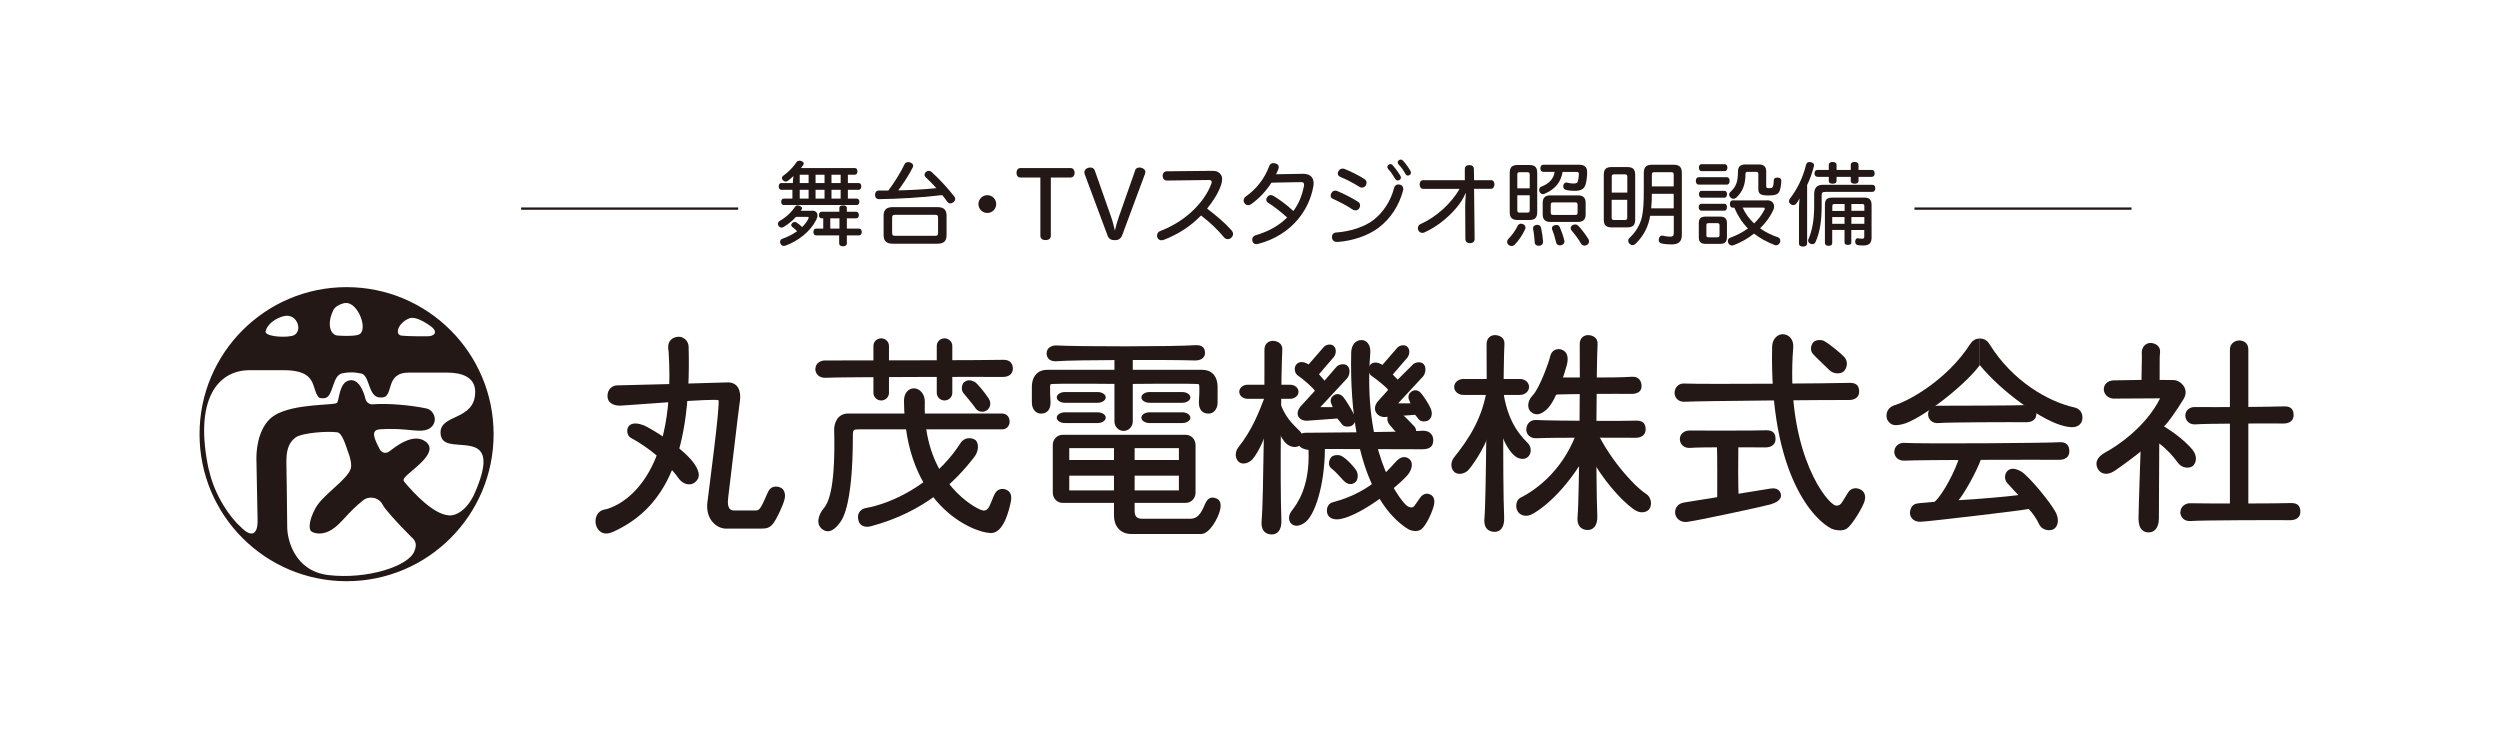 <?xml version="1.0" encoding="UTF-8"?>
<svg id="_イヤー_1" data-name="レイヤー 1" xmlns="http://www.w3.org/2000/svg" viewBox="0 0 270 80">
  <defs>
    <style>
      .cls-1, .cls-2 {
        fill: #231815;
      }

      .cls-2 {
        stroke: #231815;
        stroke-miterlimit: 10;
        stroke-width: .25px;
      }
    </style>
  </defs>
  <g>
    <path class="cls-1" d="M67.01,43.81c-.59,.02-1.4-.2-1.4-1.05,0-.73,.53-1.14,1.04-1.14,.62,0,10.93-.28,11.89-.32,1.19-.05,1.53,1,1.37,2.01-.18,1.19-1.09,9.11-1.26,10.38-.2,1.47,.42,1.44,.67,1.44h2.24c.09,0,.31,.05,.53-.25,.34-.46,.64-1.33,.9-1.83,.31-.58,.91-.57,1.31-.39,.39,.17,.58,.68,.43,1.27-.16,.66-.85,2.12-1.22,2.6-.39,.51-.76,.56-1.29,.56s-3.24,0-3.83,0c-.95,0-2.22-.97-1.99-2.84,.11-.95,1.42-10.74,1.19-11.02-.2-.24-9.74,.55-10.58,.58Z"/>
    <path class="cls-1" d="M66.17,57.45c-1.05,.48-1.67-.15-1.82-.82-.14-.61,.11-1.46,.95-1.6,.94-.16,7.84-2.35,6.91-17.09,0,0-.05-.24-.05-.33-.05-.79,.46-1.22,1.13-1.24,.48-.02,1.06,.4,1.08,1.05,.37,12.86-3.18,17.77-8.2,20.04Z"/>
    <path class="cls-1" d="M67.89,46.05c.35-.48,1.09-.32,1.63-.12,.53,.2,4.68,2.6,5.69,4.52,.48,.91,.22,1.31-.14,1.63-.44,.39-1.28,.32-1.82-.47-1.09-1.57-3.35-3.39-5.1-4.31-.46-.24-.51-.93-.26-1.26Z"/>
    <path class="cls-1" d="M92.11,47.04c0-.64,.06-.67,.73-.67h15.42c.43,0,.78-.37,.78-.82h0c0-.45-.24-.89-.85-.89h-16.59c-1.26,0-1.53,1.24-1.51,1.76,.14,5.83-.48,7.73-1.15,8.51-.45,.52-1.01,1.75,.03,2.33,.5,.28,1.07,.06,1.65-.7,.22-.29,1.49-1.46,1.49-9.54Z"/>
    <path class="cls-1" d="M96.01,37.36c0-.45-.38-.82-.84-.82h0c-.47,0-.84,.37-.84,.82v5.07c0,.45,.38,.82,.84,.82h0c.46,0,.84-.37,.84-.82v-5.07Z"/>
    <path class="cls-1" d="M102.85,37.36c0-.45-.38-.82-.84-.82h0c-.47,0-.84,.37-.84,.82v5.07c0,.45,.38,.82,.84,.82h0c.46,0,.84-.37,.84-.82v-5.07Z"/>
    <path class="cls-1" d="M98.7,41.94c.62,0,1.21,.61,1.18,1.49-.26,7.97,4.78,11.03,5.8,11.52,.36,.18,.65,.29,.93,.06,.34-.29,.55-1.21,.87-1.75,.22-.38,.69-.57,1.15-.39,.56,.22,.66,.71,.54,1.31-.16,.78-.74,3.43-2.17,3.39-1.96-.06-9.3-3.04-9.37-14.29,0-.85,.5-1.34,1.07-1.34Z"/>
    <path class="cls-1" d="M92.73,56.25c-.27-.91,.34-1.31,.81-1.39,2.41-.41,7.22-2.36,10.21-7.03,.39-.61,1.17-.61,1.59-.31,.33,.24,.45,1.1-.11,1.83-2.12,2.75-5.41,5.95-11.19,7.49-.52,.14-1.14,.02-1.32-.59Z"/>
    <path class="cls-1" d="M104.14,41.27c.37-.29,.7-.23,1.12-.03,.27,.13,1.15,1.23,1.5,1.77,.42,.64,.05,1.14-.16,1.29-.39,.29-.98,.2-1.26-.23-.27-.42-1.05-1.3-1.3-1.63-.31-.41-.12-1.01,.09-1.17Z"/>
    <path class="cls-1" d="M120.36,45.51c0,.57,.44,1.03,.99,1.03h0c.54,0,.99-.46,.99-1.03v-6.56c0-.57-.44-1.03-.99-1.03h0c-.54,0-.99,.46-.99,1.03v6.56Z"/>
    <path class="cls-1" d="M114.75,54.31c-.58,0-1.05-.49-1.05-1.1v-5.15c0-.61,.47-1.1,1.05-1.1h13.32c.58,0,1.05,.49,1.05,1.1v5.15c0,.61-.47,1.1-1.05,1.1h-13.32Zm12.57-2.94h-11.84v1.59h11.84v-1.59Zm0-2.97h-11.84v1.28h11.84v-1.28Z"/>
    <path class="cls-1" d="M122.54,47.93v7.24c0,.64,.28,.85,.8,.85h5.25c.97,0,1.3-1.04,1.59-1.66,.3-.62,.65-.71,1.13-.55,.45,.15,.63,.55,.45,1.3-.21,.87-1.13,2.56-2.03,2.56h-7.58c-1.2,0-1.84-.92-1.84-1.95v-7.77h2.23Z"/>
    <path class="cls-1" d="M139.34,43.07c.5,0,.9-.34,.9-.76h0c0-.42-.4-.76-.9-.76h-4.6c-.5,0-.9,.34-.9,.76h0c0,.42,.4,.76,.9,.76h4.6Z"/>
    <path class="cls-1" d="M136.56,37.81c-.02-.73,.5-1,.9-1,.43,0,1.08,.24,1.03,.97-.11,1.65-.27,14.25-.1,18.42,.04,1.07-.45,1.52-1.03,1.52-.46,0-1.23-.21-1.1-1.5,.19-1.9,.34-16.31,.3-18.4Z"/>
    <path class="cls-1" d="M136.74,42.46c-.75,2.07-1.53,4-2.99,5.84-.32,.4-.42,1.02-.07,1.47,.35,.45,.98,.33,1.43-.02,.45-.35,1.36-1.97,1.63-3.14v-4.15Z"/>
    <path class="cls-1" d="M137.76,42.09c.81,2.71,1.41,3.28,2.61,4.46,.36,.35,.48,.97,.13,1.42-.35,.45-1.03,.36-1.48,.02-.45-.35-1-1.24-1.26-2.42v-3.47Z"/>
    <path class="cls-1" d="M144.04,37.38c.33,.26,.27,.88,0,1.19-.16,.19-1.59,1.85-1.59,1.85l.6,.69,1.21-1.4c.3-.43,1-.48,1.28-.19,.28,.29,.28,.88-.02,1.31l-2.92,3.14h1.33l-.2-.5c-.07-.4,.1-.63,.32-.78,.3-.21,.71-.17,1.01,.17,.3,.35,.95,1.45,1.2,1.95,.3,.6-.03,1.04-.28,1.17s-.8,.17-1.03-.14c-.23-.31-.52-.64-.52-.64l-3.29,.24c-.74,.03-1.4-.62-.7-1.52l1.56-1.71c-.04-.19-1.25-1.27-1.84-1.66-.34-.23-.44-.82-.18-1.16,.3-.4,.85-.35,1.35-.03l1.59-1.83c.27-.35,.82-.42,1.13-.17Z"/>
    <path class="cls-1" d="M140.95,46.74s10.99-.07,12.48-.21c1.16-.11,1.36,.62,1.36,.97,0,.55-.18,1.02-1.18,1.02l-10.52-.03c-.03,3.9-1.08,7.27-2.24,8-.71,.45-1.13,.31-1.41,.05-.18-.17-.43-.73,.07-1.38,.5-.66,1.98-2.49,1.81-6.57-.99-.12-1.2-.59-1.18-1.04,.02-.43,.33-.81,.81-.81Z"/>
    <path class="cls-1" d="M147.01,36.72c.62,0,1.05,.55,.98,1.42-.81,10.34,2.86,15.45,3.89,16.43,.13,.12,.61,.41,.86,.08,.13-.18,.4-.54,.6-.85,.24-.37,.66-.62,1.12-.4,.42,.2,.55,.65,.37,1.29-.18,.67-.79,2.06-1.34,2.48-.38,.29-1.06,.19-1.43-.04-1.69-1.03-6.44-5.06-6.13-19.06,.02-.85,.5-1.34,1.07-1.34Z"/>
    <path class="cls-1" d="M143.32,55.31c-.08-.53,.19-.96,.63-1.07,4.37-1.14,6.2-3.81,6.93-4.51,.66-.64,1.2-.26,1.31-.17,.23,.17,.5,.67,.03,1.47-.55,.94-5.01,4.6-7.49,5.03-.57,.1-1.3-.02-1.41-.74Z"/>
    <path class="cls-1" d="M143.77,49.38c.21-.25,.79-.3,1.1-.14,.61,.32,1.37,1.2,1.58,1.52,.34,.53,.15,1.17-.08,1.33-.3,.21-.72,.36-1.25-.17-.53-.54-.82-.95-1.33-1.33-.38-.28-.3-.88-.02-1.21Z"/>
    <path class="cls-1" d="M164.16,42.65c.54,0,.98-.39,.98-.86h0c0-.48-.44-.86-.98-.86h-6.13c-.54,0-.98,.39-.98,.86h0c0,.48,.44,.86,.98,.86h6.13Z"/>
    <path class="cls-1" d="M160.63,41.66c-.42,3.49-2.13,5.9-3.59,7.74-.32,.4-.42,1.02-.07,1.47,.35,.45,1.03,.36,1.48,.02,.45-.35,2.01-2.73,2.28-3.9l-.1-5.32Z"/>
    <path class="cls-1" d="M162.26,41.44c.31,3.49,1.53,5.22,2.72,6.39,.36,.35,.48,.97,.13,1.42s-1.04,.37-1.48,.02c-.86-.69-1.49-2.18-1.76-3.35l.38-4.47Z"/>
    <path class="cls-1" d="M181.43,47.38c0-.55,.52-.88,1.01-.88,2.19,0,7.11,.02,8.26-.03,.76-.03,1.06,.31,1.06,.95s-.53,.91-1.1,.9c-1.25-.02-7.1-.04-8.09,.05-.71,.07-1.15-.41-1.15-.98Z"/>
    <path class="cls-1" d="M180.91,55.34c0-.55,.35-.97,.98-1.07,1.28-.21,8.09-1.31,9.29-1.5,.67-.11,1.04,.13,1.15,.59,.14,.62-.55,.94-1.1,1.11-.7,.21-8.08,1.8-9.07,1.9-.71,.07-1.25-.45-1.25-1.02Z"/>
    <path class="cls-1" d="M186.31,55.09c-.53,0-.85-.54-.85-1.05,0-2.28,.02-4.6-.03-5.79-.03-.79,.3-1.11,.91-1.11s1.4,.45,1.4,1.04c-.02,1.3-.04,4.58,.05,5.62,.07,.74-.93,1.3-1.48,1.3Z"/>
    <path class="cls-1" d="M166.61,41.64c0-.55,.51-.88,1.01-.88,2.19,0,6.94,.06,8.59-.07,.77-.06,1.08,.45,1.08,1.02,0,.64-.55,.84-1.11,.83-1.25-.02-7.11,0-8.42,.09-.72,.05-1.15-.41-1.15-.98Z"/>
    <path class="cls-1" d="M164.85,46.34c0-.55,.44-1.01,1.01-.98,2.22,.1,9.67,.12,10.81,.07,.76-.03,1.06,.31,1.06,.95s-.53,.91-1.1,.9c-1.25-.02-9.34-.03-10.65,.05-.72,.05-1.15-.41-1.15-.99Z"/>
    <path class="cls-1" d="M168.7,37.77c-.45-.17-1.14-.05-1.3,.79-.07,.38-1.1,3.35-1.88,4.15-.66,.67-.5,1.45-.27,1.68,.23,.22,.78,.76,1.81-.19,1.04-.96,1.99-4.11,2.16-4.79,.17-.67,.14-1.38-.53-1.64Z"/>
    <path class="cls-1" d="M170.48,46.15c-1.41,4.39-4.4,6.67-6.27,7.6-.41,.21-.61,.9-.32,1.44,.27,.5,.91,.63,1.43,.41,.78-.34,3.34-2.08,5.7-6.02l-.53-3.43Z"/>
    <path class="cls-1" d="M172.21,46.03c1.29,3.16,4.21,6.45,5.61,7.34,.42,.27,.63,.96,.38,1.48-.25,.51-.94,.59-1.44,.34-.98-.49-3.09-2.63-4.5-5.01l-.05-4.14Z"/>
    <path class="cls-1" d="M192.56,36.1c.62,0,1.18,.55,1.11,1.42-.81,10.34,2.96,16.05,4.39,17,.15,.1,.61,.21,.89-.29,.11-.19,.47-.77,.67-1.08,.24-.37,.74-.54,1.24-.32,.44,.19,.69,.61,.52,1.26-.18,.67-1.35,2.6-1.91,2.99-.51,.36-1.42,.14-1.64,.03-1.79-.85-6.75-5.68-6.44-19.68,.02-.85,.6-1.34,1.17-1.34Z"/>
    <path class="cls-1" d="M195.78,37.03c.28-.38,.95-.36,1.25-.19,.62,.35,1.89,1.42,2.13,1.69,.6,.67,.17,1.4-.05,1.59-.27,.24-1.03,.36-1.56-.17-.53-.54-1.43-1.35-1.74-1.71-.32-.36-.27-.86-.02-1.21Z"/>
    <path class="cls-1" d="M204.59,48.76c0-.55,.52-.96,1.01-.93,2.24,.12,15.45,.02,16.83-.07,.76-.05,1.06,.36,1.06,1s-.53,.91-1.1,.9c-1.25-.02-15.35,0-16.66,.09-.72,.05-1.15-.41-1.15-.98Z"/>
    <path class="cls-1" d="M208.24,44.7c0-.55,.51-.88,1.01-.88,2.19,0,8.47-.02,9.62-.07,.76-.03,1.06,.31,1.06,.95s-.53,.91-1.1,.9c-1.25-.02-8.46,0-9.45,.09-.71,.07-1.15-.41-1.15-.98Z"/>
    <path class="cls-1" d="M211.58,49.44c-.3,1.14-1.71,3.96-2.64,4.75-1.01,.12-1.41,.11-1.91,.19-.63,.1-.77,.74-.75,1.09,.03,.41,.38,.92,1.18,.88,.8-.03,10.48-1.16,11.65-1.38,.39,.43,.85,1.05,1.11,1.64,.27,.59,.95,.76,1.46,.59,.42-.14,.86-.85,.33-1.88-.53-1.04-2.96-3.98-3.74-4.41-.62-.34-1.06-.38-1.41-.1-.35,.28-.46,.92-.08,1.36,.26,.31,.79,.83,1.2,1.3-.96,.14-4.62,.46-6.46,.55,.5-.55,1.89-2.9,2.49-4.58h-2.43Z"/>
    <path class="cls-1" d="M213.82,39.43c-1.78,2.4-6.56,5.98-8.37,6.39-.76,.17-1.18,.16-1.56-.38-.26-.37-.28-1.36,.73-1.68,1.67-.51,5.73-2.83,8.14-6.57,.36-.55,.7-.6,1.06-.64"/>
    <path class="cls-1" d="M213.82,39.43c2.3,2.85,6.79,6.08,9.17,6.6,.76,.17,1.38,.19,1.76-.35,.26-.37,.3-1.45-.73-1.68-2.87-.64-6.69-2.87-9.14-6.81-.35-.56-.7-.6-1.06-.64"/>
    <path class="cls-1" d="M233.2,47.88c-.03,5.04-.04,7.48-.04,8.1,0,1.07-.52,1.52-1.1,1.52-.46,0-1.1-.21-1.1-1.5,0-.86,.22-7.24,.22-7.24-.06,.1-2.02,1.58-2.83,2.11-.9,.58-1.55,.22-1.79-.24-.27-.52-.25-1.21,.88-1.81,1.13-.6,4.3-2.68,5.85-5.8l-5.05,.03c-.68-.05-1.05-.57-1.03-1.05,.02-.48,.4-.9,1.06-.92,.66-.02,3.01-.05,3.01-.05,.07-3.37,.03-2.22,.03-2.94s.53-1.05,.93-1.05c.43,0,1.09,.26,1.05,.98-.07,1.12-.03-.63-.05,3.01,.89,0,1.2,.02,1.53,.02,.63,0,1.76,.88,1.05,2.06-.79,1.29-1.68,2.56-2.11,2.94,1.56,.95,2.64,1.97,3.09,2.54,.56,.71,.38,1.4,.05,1.71-.33,.31-1.17,.32-1.63-.31-.53-.74-1.2-1.47-2.02-2.09Z"/>
    <path class="cls-1" d="M240.83,37.77c0-.73,.61-1,1.01-1,.43,0,.98,.24,.98,.97v16.93c0,1.07-.53,1.11-1.11,1.11-.46,0-.88,.21-.88-1.09v-16.91Z"/>
    <path class="cls-1" d="M235.49,55.28c0-.55,.53-.94,1.03-.93,2.25,.05,9.72,.03,10.86-.02,.76-.03,1.06,.31,1.06,.95s-.53,.91-1.1,.9c-1.27-.02-9.75,0-10.72,.09-.71,.07-1.15-.41-1.15-.98Z"/>
    <path class="cls-1" d="M236.02,44.84c0-.55,.52-.89,1.01-.88,2.24,.03,8.48-.02,9.62-.07,.76-.03,1.06,.31,1.06,.95s-.53,.91-1.1,.9c-1.25-.02-8.46,0-9.45,.09-.71,.07-1.15-.41-1.15-.98Z"/>
    <path class="cls-1" d="M88.07,39.81c0-.55,.51-.88,1.01-.88,2.19,0,18.11-.02,19.25-.07,.76-.03,1.06,.43,1.06,.95,0,.64-.53,.91-1.1,.9-1.25-.02-17.78,0-19.09,.09-.72,.05-1.15-.41-1.15-.98Z"/>
    <path class="cls-1" d="M113.04,38.13c0-.58,.57-.85,1.07-.82,2.5,.13,12.59,.13,14.96-.03,.77-.05,1.07,.28,1.07,.85s-.54,.82-1.11,.8c-2.5-.09-13.23-.07-14.84,.08-.72,.07-1.16-.25-1.16-.88Z"/>
    <path class="cls-1" d="M118.54,45.69c.48,0,.88-.26,.88-.58h0c0-.32-.39-.58-.88-.58h-3.53c-.48,0-.88,.26-.88,.58h0c0,.32,.39,.58,.88,.58h3.53Z"/>
    <path class="cls-1" d="M121.47,41.47s7.89-.09,8.01,.03c.12,.12,0,1.97,0,1.97,0,.78,.38,1.2,1.05,1.2,.52,0,.97-.46,.97-1.2v-1.66c0-1.28-.74-1.87-1.63-1.87h-16.8c-.89,0-1.63,.59-1.63,1.87v1.66c0,.73,.44,1.2,.97,1.2,.67,0,1.05-.42,1.05-1.2,0,0-.12-1.85,0-1.97,.12-.12,8.01-.03,8.01-.03Z"/>
    <path class="cls-1" d="M151.98,37.45c.33,.26,.27,.88,0,1.19-.16,.19-1.56,1.81-1.56,1.81l.53,.55,1.51-1.5c.3-.43,1-.48,1.28-.19,.28,.29,.28,.88-.02,1.31l-2.72,2.94h1.33l-.2-.5c-.07-.4,.1-.63,.32-.78,.3-.21,.72-.17,1.01,.17,.3,.35,.84,1.16,1.06,1.68,.29,.69-.03,1.14-.28,1.28s-.8,.17-1.03-.14c-.23-.31-.38-.47-.38-.47l-3.29,.24c-.74,.03-1.46-.76-.76-1.66l1.13-1.26c-.04-.19-1.19-1.13-1.78-1.52-.34-.23-.44-.82-.18-1.16,.3-.4,.85-.35,1.35-.03l1.56-1.8c.27-.35,.82-.42,1.13-.17Z"/>
    <path class="cls-1" d="M150.05,44.65c.21-.25,.8-.31,1.1-.14,.3,.17,1.33,1.26,1.58,1.52,.43,.45,.15,1.17-.08,1.33-.3,.21-.91,.31-1.45-.22-.54-.54-.81-.92-1.13-1.28-.32-.36-.3-.88-.02-1.21Z"/>
    <path class="cls-1" d="M160.55,37.19c-.01-.73,.5-1,.9-1,.43,0,1.08,.24,1.03,.97-.11,1.65-.21,14.59-.03,18.76,.04,1.07-.45,1.52-1.03,1.52-.46,0-1.23-.21-1.1-1.5,.19-1.91,.28-16.66,.23-18.75Z"/>
    <path class="cls-1" d="M170.61,37.19c-.02-.73,.5-1,.9-1,.43,0,1.08,.24,1.03,.97-.11,1.65-.21,14.39-.03,18.56,.04,1.07-.45,1.52-1.03,1.52-.46,0-1.23-.21-1.1-1.5,.19-1.87,.28-16.42,.23-18.54Z"/>
    <path class="cls-1" d="M180.86,42.4c0-.55,.44-1.01,1.01-.98,2.22,.1,16.71-.02,17.86-.07,.76-.03,1.06,.31,1.06,.95s-.53,.91-1.1,.9c-1.25-.02-16.38,.1-17.69,.19-.72,.05-1.15-.41-1.15-.98Z"/>
    <path class="cls-1" d="M37.43,62.77c-8.77,0-15.88-7.11-15.88-15.88s7.11-15.88,15.88-15.88,15.88,7.11,15.88,15.88-7.11,15.88-15.88,15.88Zm-8.75-26.99c-.1,.51,1.73,.71,2.81,.51,1.33-.25,.71-2.52-.83-2.15-.88,.21-1.83,.88-1.97,1.65Zm8.67-3.06c-.38,.02-1.04,.29-1.3,.68-.79,1.5-.41,2.79,.42,2.84,.47,.03,1.68,.1,2.24-.09,1.13-.39,0-3.49-1.36-3.43Zm8.79,3.6c.8,0,1.13-.44,.53-.97,0,0-1.62-1.3-2.46-.97-1.19,.46-1.65,1.77-.83,1.87,.62,.08,2.77,.07,2.77,.07Zm-23.56,14.47c.59,2.73,2.3,5.14,3.42,6.12,1.08,1.12,1.82,.92,1.82-.64l-.13-6.8c0-1.38,.38-3.63,1.97-4.62,2.1-1.29,6.43-1.06,6.72-1.33,.29-.27,.2-2.26,1.4-2.45,.94-.15,1.48,1.13,1.69,2.01,.1,.42,.47,.61,.76,.59,1.64-.15,4.31,.11,5.85,.45,.56,.12,.88,.71,.88,1.17,0,.4-.27,1.16-1.44,1.22-.95,.05-2.17-.29-4.45-.15-.67,.04-.78,.39-.59,1,.11,.36,.54,1.19,.58,1.25,.17,.23,.56,.45,.97,.15,.59-.43,2.57-2.1,3.94-1.06,1.57,1.19-1.7,3.13-2.29,3.91-.1,.14-.15,.28,0,.45,1.06,1.25,3.1,3.45,4.77,3.6,.92,.08,2.09-.72,2.84-2.45,2.56-5.89-.8-4.91-2.62-5.28-.55-.11-1.04-.34-1.09-1.11-.14-2.16,3.74-1.32,3.74-4.5,0-1.64-1.51-2.08-3.05-2.08h-4.11c-2.69,0-1.53,2.69-2.95,2.69-.09,0-.31-.01-.39-.03-1.11-.3-.9-2.58-1.96-2.58,0,0-.78-.23-1.9,0-1.12,.23-.93,2.58-1.91,2.68,0,0-.5,.07-.64-.1-.82-.98-.07-2.92-3.76-2.92h-3.69c-3.39,0-6.08,3.09-4.4,10.81Zm21.96,7.32c-1.81-1.8-3-3.17-3.2-3.58-.43-.85-1.48-1.01-2.13-.49-1.66,1.31-2.32,2.51-3.42,3.19-.89,.55-1.81,.44-2.18,.15-.25-.2-.31-1.06,.45-2.48,.77-1.44,3.39-3.04,3.81-4.25,.13-.37,.01-1-.15-1.47-.41-1.16-.75-2.41-1.3-2.49-1.07-.15-3.82,.05-4.52,.57-.85,.65-.97,1.6-.97,2.67,0,0,.09,5.75,.09,7.01s.74,4.73,4.46,5.17c4.19,.49,8.69-.97,9.28-2.6,.13-.36,.33-.87-.21-1.41Z"/>
    <path class="cls-1" d="M118.54,43.5c.48,0,.88-.26,.88-.58h0c0-.32-.39-.58-.88-.58h-3.53c-.48,0-.88,.26-.88,.58h0c0,.32,.39,.58,.88,.58h3.53Z"/>
    <path class="cls-1" d="M124.15,45.69c-.48,0-.88-.26-.88-.58h0c0-.32,.39-.58,.88-.58h3.53c.48,0,.88,.26,.88,.58h0c0,.32-.39,.58-.88,.58h-3.53Z"/>
    <path class="cls-1" d="M124.15,43.5c-.48,0-.88-.26-.88-.58h0c0-.32,.39-.58,.88-.58h3.53c.48,0,.88,.26,.88,.58h0c0,.32-.39,.58-.88,.58h-3.53Z"/>
  </g>
  <g>
    <path class="cls-1" d="M87.68,22.75c.38,0,.61,.18,.61,.51,0,.15-.05,.31-.15,.51-.61,1.2-1.88,2.24-3.31,2.76-.06,.02-.12,.03-.18,.03-.16,0-.29-.09-.36-.25-.03-.06-.04-.12-.04-.18,0-.16,.08-.29,.24-.34,.58-.2,1.12-.48,1.6-.82-.18-.19-.31-.3-.53-.46-.07-.06-.11-.13-.11-.19,0-.09,.05-.17,.12-.24,.08-.07,.17-.11,.26-.11,.06,0,.14,.02,.2,.07,.22,.13,.38,.27,.6,.48,.26-.25,.49-.54,.65-.85,.04-.07,.06-.12,.06-.16,0-.07-.05-.09-.15-.09h-1.22c-.37,.41-.8,.76-1.3,1.07-.09,.06-.19,.09-.26,.09-.13,0-.23-.07-.32-.18-.05-.07-.07-.15-.07-.22,0-.13,.07-.25,.2-.33,.7-.4,1.23-.9,1.65-1.52,.07-.11,.17-.15,.28-.15,.06,0,.13,.02,.2,.05,.16,.06,.27,.15,.27,.26,0,.04,0,.08-.04,.13-.03,.05-.07,.1-.1,.15h1.16Zm4.64-4.6c.19,0,.28,.14,.28,.36,0,.2-.1,.36-.28,.36h-.75v.9h1.17c.18,0,.28,.14,.28,.36s-.1,.37-.28,.37h-1.17v.95h.96c.18,0,.28,.14,.28,.34s-.1,.35-.28,.35h-7.89c-.18,0-.27-.15-.27-.35s.1-.34,.27-.34h.94v-.95h-1.2c-.19,0-.28-.16-.28-.37s.1-.36,.28-.36h1.25v-.11c0-.19,.02-.41,.07-.65-.2,.19-.4,.36-.61,.52-.07,.06-.15,.08-.22,.08-.11,0-.22-.05-.32-.15-.07-.07-.1-.15-.1-.24s.04-.16,.13-.23c.6-.44,1.08-.92,1.45-1.48,.06-.1,.17-.15,.3-.15,.06,0,.13,0,.2,.03,.17,.05,.27,.15,.27,.27,0,.06-.02,.12-.06,.18-.08,.11-.16,.2-.24,.31h5.84Zm-5.95,1.62h.96v-.9h-.96v.9h0Zm0,1.68h.96v-.95h-.96v.95h0Zm1.77,3.97c-.2,0-.29-.15-.29-.37s.1-.36,.29-.36h.77v-1.11h-.18c-.19,0-.28-.13-.28-.35s.1-.36,.28-.36h1.92v-.41c0-.19,.15-.28,.42-.28,.25,0,.39,.11,.39,.28v.41h1.01c.18,0,.29,.15,.29,.36s-.11,.35-.29,.35h-1.01v1.11h1.32c.19,0,.29,.14,.29,.36s-.1,.37-.29,.37h-1.32v.87c0,.2-.17,.31-.42,.31s-.41-.11-.41-.31v-.87h-2.5Zm-.06-5.65h.97v-.9h-.97v.9h0Zm0,1.68h.97v-.95h-.97v.95h0Zm2.58,2.13h-.99v1.11h.99v-1.11h0Zm-.86-3.81h.99v-.9h-.99v.9h0Zm0,1.68h.99v-.95h-.99v.95h0Z"/>
    <path class="cls-1" d="M97.68,17.76c.08-.18,.22-.25,.41-.25,.07,0,.13,0,.21,.04,.2,.06,.32,.18,.32,.35,0,.06-.02,.13-.05,.19-.39,.79-.99,1.7-1.56,2.47,1.38-.03,2.75-.1,4.12-.24-.38-.42-.78-.83-1.17-1.19-.07-.07-.11-.17-.11-.25,0-.11,.06-.23,.16-.31,.09-.08,.2-.12,.3-.12s.21,.04,.31,.13c.82,.75,1.8,1.8,2.43,2.63,.08,.09,.11,.18,.11,.27,0,.14-.07,.27-.19,.36-.11,.08-.23,.13-.33,.13-.13,0-.24-.06-.34-.2-.16-.22-.34-.46-.54-.7-2.27,.28-4.82,.41-6.82,.44-.28,0-.43-.18-.44-.45,0-.26,.14-.48,.4-.48h1.04c.68-.91,1.31-1.92,1.74-2.82h0Zm3.58,4.61c.64,0,.97,.27,.97,.92v2.11c0,.65-.32,.92-.97,.92h-4.85c-.64,0-.98-.26-.98-.92v-2.11c0-.65,.33-.92,.98-.92h4.85Zm-.26,3.1c.22,0,.31-.07,.31-.3v-1.67c0-.24-.09-.3-.31-.3h-4.34c-.22,0-.31,.07-.31,.3v1.67c0,.23,.09,.3,.31,.3h4.34Z"/>
    <path class="cls-1" d="M107.59,22.04c0,.53-.43,.96-.96,.96s-.96-.43-.96-.96,.43-.96,.96-.96,.96,.43,.96,.96h0Z"/>
    <path class="cls-1" d="M110.21,19.17c-.28,0-.43-.22-.43-.5s.15-.52,.43-.52h5.43c.27,0,.42,.25,.42,.52s-.16,.5-.42,.5h-2.15v6.3c0,.29-.23,.46-.57,.46s-.56-.17-.56-.46v-6.3h-2.16Z"/>
    <path class="cls-1" d="M122.57,18.43c.08-.23,.26-.34,.49-.34,.06,0,.13,0,.2,.03,.25,.06,.44,.23,.44,.48,0,.05-.01,.1-.03,.15l-2.48,6.67c-.16,.4-.44,.52-.79,.52s-.65-.11-.79-.52l-2.47-6.63c-.02-.06-.03-.12-.03-.18,0-.24,.19-.42,.43-.49,.07-.02,.15-.03,.21-.03,.22,0,.41,.1,.49,.33l1.77,5.03c.16,.45,.28,.97,.4,1.45,.11-.49,.26-1.01,.42-1.46l1.76-5.01h0Z"/>
    <path class="cls-1" d="M125.99,19.49c-.25,0-.42-.19-.42-.51,0-.28,.18-.48,.43-.48l4.94-.05c.45,0,.73,.14,.92,.42,.09,.13,.13,.29,.13,.49,0,.18-.04,.4-.12,.63-.3,.88-.84,1.71-1.5,2.54,1.04,.81,1.84,1.45,2.63,2.34,.11,.13,.17,.26,.17,.4s-.06,.26-.17,.38c-.1,.12-.24,.18-.4,.18-.14,0-.28-.06-.39-.18-.71-.85-1.45-1.57-2.5-2.38-1.06,1.13-2.55,2.08-4.02,2.63-.09,.03-.18,.05-.26,.05-.18,0-.35-.1-.43-.29-.03-.08-.04-.15-.04-.22,0-.21,.12-.4,.32-.48,1.18-.45,2.38-1.14,3.39-2.07,.99-.9,1.77-1.99,2.15-3.04,.03-.08,.04-.15,.04-.2,0-.15-.09-.21-.32-.21l-4.54,.06h0Z"/>
    <path class="cls-1" d="M137.32,19.72c-.55,.88-1.36,1.76-2.22,2.34-.1,.07-.21,.1-.3,.1-.15,0-.28-.07-.39-.21-.07-.1-.1-.19-.1-.3,0-.15,.08-.31,.21-.41,.55-.38,1.08-.88,1.48-1.39,.45-.57,.79-1.15,1.08-1.92,.09-.23,.23-.31,.44-.31,.06,0,.11,.01,.18,.02,.23,.04,.4,.18,.4,.38,0,.04,0,.07,0,.11-.03,.13-.1,.29-.18,.47-.03,.07-.07,.15-.11,.22l2.94-.05c.73,0,1.12,.38,1.12,1.02,0,.13-.01,.25-.04,.39-.23,1.27-.8,2.5-1.67,3.53-1,1.19-2.44,2.15-4.27,2.63-.07,.02-.14,.03-.2,.03-.2,0-.35-.1-.42-.29-.02-.07-.03-.14-.03-.2,0-.21,.13-.4,.36-.47,1.38-.4,2.52-1.03,3.41-1.92-.69-.63-1.43-1.2-2.08-1.61-.12-.08-.17-.19-.17-.32,0-.11,.04-.21,.13-.31,.1-.13,.23-.18,.36-.18,.1,0,.19,.03,.29,.09,.55,.33,1.41,.93,2.14,1.63,.58-.76,.94-1.66,1.14-2.67,0-.07,.02-.14,.02-.18,0-.19-.09-.28-.38-.27l-3.14,.06h0Z"/>
    <path class="cls-1" d="M146.66,21.78c.16,.1,.23,.24,.23,.4,0,.11-.03,.2-.08,.3-.09,.16-.25,.24-.43,.24-.11,0-.21-.03-.31-.1-.54-.37-1.42-.84-2.11-1.14-.17-.06-.25-.19-.25-.35,0-.08,.02-.18,.08-.27,.1-.19,.23-.27,.4-.27,.07,0,.15,0,.22,.04,.69,.27,1.59,.74,2.24,1.15h0Zm4.9-1.38s0,.12-.03,.18c-.43,1.63-1.35,3.02-2.61,3.99-1.14,.88-2.88,1.46-4.48,1.56h-.05c-.29,0-.5-.16-.54-.47v-.07c0-.27,.16-.46,.46-.48,1.45-.1,3.06-.59,4.05-1.37,1.05-.84,1.82-2,2.2-3.43,.06-.24,.22-.39,.46-.39,.05,0,.11,.01,.17,.02,.22,.06,.36,.22,.36,.46h0Zm-4.21-1.07c.17,.11,.24,.24,.24,.4,0,.1-.03,.19-.07,.28-.1,.17-.26,.25-.44,.25-.09,0-.18-.03-.26-.08-.64-.4-1.42-.82-2.08-1.08-.16-.07-.26-.2-.26-.37,0-.08,.02-.17,.08-.25,.1-.18,.25-.27,.44-.27,.07,0,.14,0,.22,.04,.65,.26,1.46,.65,2.13,1.08h0Zm3.05-1.49c.28,.31,.62,.77,.82,1.11,.05,.07,.08,.15,.08,.23,0,.17-.15,.31-.35,.31-.12,0-.21-.07-.29-.2-.21-.37-.47-.75-.74-1.04-.05-.08-.09-.16-.09-.22,0-.16,.17-.31,.33-.31,.09,0,.18,.04,.24,.12h0Zm1.12-.49c.29,.32,.58,.7,.79,1.08,.05,.08,.07,.16,.07,.22,0,.18-.14,.31-.33,.31-.11,0-.21-.06-.27-.19-.21-.38-.46-.72-.74-1.02-.06-.07-.09-.14-.09-.22,0-.16,.18-.3,.34-.3,.08,0,.16,.04,.23,.12h0Z"/>
    <path class="cls-1" d="M161.02,19.45c.24,0,.38,.19,.38,.46s-.14,.48-.38,.48h-1.82l.06,5.41c0,.3-.18,.46-.5,.46s-.5-.16-.5-.45l-.02-3.68c0-.36,.05-.91,.08-1.25h-.04c-.25,.57-.6,1.11-.97,1.54-.95,1.14-2.22,2.12-3.45,2.67-.08,.04-.16,.06-.25,.06-.19,0-.34-.1-.43-.27-.03-.07-.05-.16-.05-.23,0-.18,.1-.37,.28-.45,1.62-.7,3.31-2.19,4.22-3.8h-3.93c-.23,0-.38-.2-.38-.48s.15-.46,.38-.46h4.5v-1.19c0-.29,.18-.44,.49-.44s.49,.15,.49,.44l.02,1.19h1.84Z"/>
    <path class="cls-1" d="M164.75,24.57c0,.06-.01,.13-.04,.19-.25,.57-.7,1.24-1.11,1.65-.11,.11-.22,.16-.35,.16-.11,0-.23-.04-.33-.13-.1-.08-.15-.2-.15-.32,0-.11,.04-.22,.12-.3,.38-.38,.79-.94,1.02-1.44,.07-.13,.2-.22,.37-.22,.07,0,.16,.02,.23,.06,.16,.07,.24,.2,.24,.35h0Zm1.27-1.69c0,.65-.25,.88-.86,.88h-1.23c-.62,0-.88-.23-.88-.88v-4.19c0-.64,.25-.87,.88-.87h1.23c.61,0,.86,.23,.86,.87v4.19h0Zm-.81-2.54v-1.5c0-.19-.09-.24-.26-.24h-.83c-.18,0-.25,.05-.25,.24v1.5h1.34Zm-1.34,.75v1.64c0,.18,.08,.23,.25,.23h.83c.17,0,.26-.05,.26-.23v-1.64h-1.34Zm2.15,3.19c.21,0,.35,.1,.41,.3,.11,.49,.19,1.06,.22,1.5v.05c0,.23-.14,.39-.41,.41h-.08c-.24,0-.4-.13-.41-.35-.03-.49-.09-1.06-.18-1.48,0-.03,0-.05,0-.08,0-.18,.16-.31,.36-.34,.04-.01,.07-.01,.1-.01h0Zm2.74-5.72c-.18,1.08-.74,1.84-1.93,2.36-.06,.03-.13,.05-.19,.05-.16,0-.3-.1-.37-.26-.03-.07-.04-.14-.04-.2,0-.15,.07-.28,.21-.34,.92-.36,1.35-.88,1.46-1.61h-1.23c-.2,0-.31-.15-.31-.38s.12-.39,.31-.39h3.84c.63,0,.92,.25,.9,.85,0,.44-.07,.97-.18,1.32-.17,.48-.49,.65-1.19,.65-.35,0-.66-.03-.93-.11-.17-.04-.28-.18-.28-.37,0-.04,0-.08,.01-.12,.05-.18,.16-.3,.32-.3,.04,0,.07,.01,.11,.02,.18,.05,.44,.09,.64,.09,.34,0,.46-.07,.5-.24,.07-.24,.1-.51,.11-.77,0-.2-.08-.24-.26-.24h-1.5Zm1.65,2.54c.56,0,.84,.24,.84,.82v1.23c0,.57-.28,.82-.84,.82h-2.96c-.57,0-.84-.26-.84-.82v-1.23c0-.57,.27-.82,.84-.82h2.96Zm-.31,2.11c.21,0,.28-.04,.28-.26v-.82c0-.22-.08-.27-.28-.27h-2.34c-.21,0-.28,.05-.28,.27v.82c0,.22,.08,.26,.28,.26h2.34Zm-2.03,1.08c.19,0,.32,.09,.39,.25,.19,.43,.38,.97,.48,1.41,.01,.04,.02,.09,.02,.13,0,.19-.12,.34-.34,.4-.05,0-.1,.02-.15,.02-.21,0-.37-.11-.41-.32-.09-.38-.25-.98-.43-1.39,0-.05-.02-.09-.02-.14,0-.16,.12-.28,.3-.33,.06-.01,.11-.02,.16-.02h0Zm2.05-.05c.12,0,.23,.05,.32,.13,.38,.4,.84,1.01,1.1,1.44,.06,.08,.08,.17,.08,.26,0,.15-.08,.28-.21,.37-.09,.06-.18,.09-.27,.09-.15,0-.29-.06-.38-.2-.25-.47-.69-1.04-1.04-1.45-.06-.07-.09-.16-.09-.23,0-.13,.07-.25,.19-.33,.1-.05,.2-.08,.29-.08h0Z"/>
    <path class="cls-1" d="M176.6,23.74c0,.59-.27,.82-.88,.82h-1.63c-.61,0-.88-.22-.88-.82v-4.87c0-.61,.26-.83,.88-.83h1.63c.61,0,.88,.22,.88,.83v4.87h0Zm-.85-2.94v-1.73c0-.18-.09-.24-.26-.24h-1.15c-.19,0-.27,.05-.27,.24v1.73h1.69Zm-1.69,.78v1.94c0,.19,.09,.24,.27,.24h1.15c.18,0,.26-.05,.26-.24v-1.94h-1.69Zm4.16,1.72c-.02,.14-.05,.27-.08,.4-.26,1.12-.82,1.96-1.47,2.6-.1,.11-.22,.17-.36,.17-.11,0-.21-.04-.31-.13-.09-.09-.15-.2-.15-.33s.05-.25,.16-.34c.62-.57,1.12-1.36,1.32-2.25,.15-.68,.2-1.5,.2-3.02v-1.73c0-.67,.3-.88,.94-.88h2.24c.63,0,.93,.21,.93,.88v6.7c0,.68-.31,1.03-1.12,1.03-.41,0-.78-.04-1.07-.11-.21-.03-.31-.18-.31-.38,0-.04,.01-.08,.02-.13,.05-.23,.18-.33,.34-.33,.03,0,.06,0,.09,0,.25,.07,.53,.11,.75,.11,.33,0,.43-.08,.43-.43v-1.82h-2.54Zm.18-2.37c0,.53-.02,1.05-.07,1.57h2.43v-1.57h-2.36Zm2.36-.8v-1.29c0-.19-.08-.24-.25-.24h-1.85c-.17,0-.26,.05-.26,.24v1.29h2.36Z"/>
    <path class="cls-1" d="M186.5,19.14c.2,0,.3,.17,.3,.4,0,.22-.1,.4-.3,.4h-3.04c-.2,0-.31-.18-.31-.4,0-.24,.11-.4,.31-.4h3.04Zm-2.76,3.61c-.18,0-.28-.18-.28-.37,0-.2,.1-.37,.28-.37h2.51c.18,0,.26,.16,.26,.36s-.09,.38-.26,.38h-2.51Zm2.77,2.87c0,.52-.24,.72-.77,.72h-1.5c-.54,0-.77-.2-.77-.72v-1.52c0-.52,.23-.71,.77-.71h1.5c.53,0,.77,.19,.77,.71v1.52h0Zm-2.75-7.14c-.18,0-.28-.16-.28-.38,0-.21,.1-.37,.28-.37h2.51c.18,0,.29,.15,.29,.37,0,.23-.11,.38-.29,.38h-2.51Zm0,2.87c-.18,0-.27-.18-.27-.37,0-.2,.09-.37,.27-.37h2.49c.17,0,.27,.17,.27,.37,0,.19-.1,.37-.27,.37h-2.49Zm1.69,4.28c.18,0,.26-.06,.26-.22v-1.09c0-.17-.09-.22-.26-.22h-.92c-.17,0-.24,.05-.24,.22v1.09c0,.17,.08,.22,.24,.22h.92Zm5.4-4c.5,0,.75,.3,.75,.67,0,.14-.03,.27-.1,.42-.33,.71-.82,1.36-1.41,1.94,.6,.43,1.27,.75,1.92,.96,.18,.07,.26,.2,.26,.36,0,.07,0,.13-.03,.19-.09,.22-.23,.32-.42,.32-.06,0-.13,0-.18-.04-.84-.33-1.57-.73-2.21-1.22-.66,.53-1.41,.95-2.17,1.24-.07,.03-.14,.04-.21,.04-.17,0-.31-.09-.39-.26-.03-.07-.05-.15-.05-.21,0-.18,.09-.31,.26-.37,.69-.25,1.34-.59,1.91-1-.64-.63-1.12-1.41-1.47-2.24h-.17c-.21,0-.31-.16-.31-.39s.1-.4,.31-.4h3.68Zm-.91-3.87c.54,0,.81,.23,.81,.75v1.59c0,.18,.07,.22,.32,.22,.28,0,.37-.05,.42-.22,.06-.17,.07-.43,.08-.65,.01-.2,.18-.28,.42-.27,.24,0,.39,.12,.39,.32-.01,.5-.1,1-.24,1.24-.17,.26-.44,.37-1.16,.37-.81,0-1.08-.15-1.08-.69v-1.62c0-.19-.08-.24-.24-.24h-.91c-.16,0-.24,.05-.24,.24,0,1.1-.29,1.9-1,2.55-.09,.08-.2,.12-.29,.12-.12,0-.23-.05-.32-.14-.1-.09-.15-.2-.15-.31s.04-.21,.13-.29c.6-.55,.82-1.06,.82-2.22,0-.52,.29-.75,.81-.75h1.44Zm-1.73,4.66c.28,.65,.72,1.22,1.23,1.71,.46-.43,.84-.93,1.11-1.46,.03-.06,.05-.11,.05-.15,0-.07-.06-.1-.18-.1h-2.22Z"/>
    <path class="cls-1" d="M195.16,26.31c0,.21-.18,.32-.44,.32s-.43-.11-.43-.32v-3.85c0-.33,.03-.68,.07-1.03-.1,.2-.21,.37-.34,.53-.09,.13-.21,.19-.35,.19-.09,0-.2-.03-.28-.11-.12-.08-.18-.18-.18-.3,0-.1,.04-.21,.12-.31,.77-.99,1.4-2.28,1.72-3.62,.06-.21,.18-.31,.37-.31,.05,0,.11,0,.16,.02,.21,.04,.34,.16,.34,.33,0,.04-.01,.08-.02,.12-.18,.66-.4,1.36-.73,2.01v6.33h0Zm1.94-5.58c-.26,0-.36,.07-.36,.34v1.15c0,1.62-.19,2.86-.65,3.89-.08,.18-.2,.26-.35,.26-.07,0-.13,0-.19-.04-.17-.07-.27-.18-.27-.35,0-.06,0-.12,.05-.18,.4-.96,.6-2.06,.6-3.58v-1.25c0-.68,.31-1.01,.91-1.01h5.37c.22,0,.32,.15,.32,.38s-.1,.38-.32,.38h-5.09Zm2.78-2.38v-.55c0-.2,.16-.31,.42-.31s.42,.12,.42,.31v.55h1.42c.22,0,.32,.14,.32,.38s-.11,.37-.32,.37h-1.42v.47c0,.17-.16,.27-.42,.27s-.42-.11-.42-.27v-.47h-1.53v.47c0,.17-.16,.27-.42,.27s-.42-.1-.42-.27v-.47h-1.19c-.23,0-.36-.15-.35-.39,0-.21,.11-.36,.31-.36h1.23v-.55c0-.2,.17-.31,.42-.31s.42,.12,.42,.31v.55h1.53Zm.07,7.84c0,.17-.15,.26-.38,.26s-.36-.09-.36-.26v-1.36h-1.33v1.41c0,.21-.13,.31-.39,.31-.24,0-.4-.1-.4-.31v-4.12c0-.61,.28-.78,.83-.78h3.39c.59,0,.82,.22,.82,.82v3.49c0,.59-.25,.86-.86,.86-.25,0-.47,0-.65-.05-.16-.03-.26-.15-.26-.36v-.06c.03-.21,.14-.31,.27-.31h.05c.11,.03,.25,.05,.38,.05,.22,0,.28-.04,.28-.23v-.71h-1.4v1.36h0Zm-.74-4.16h-1.07c-.16,0-.25,.05-.25,.24v.51h1.33v-.74h0Zm0,1.41h-1.33v.73h1.33v-.73h0Zm2.14-.66v-.51c0-.19-.08-.24-.25-.24h-1.15v.74h1.4Zm0,1.39v-.73h-1.4v.73h1.4Z"/>
    <path class="cls-2" d="M206.76,22.53h23.44m-173.92,0h23.44"/>
  </g>
</svg>